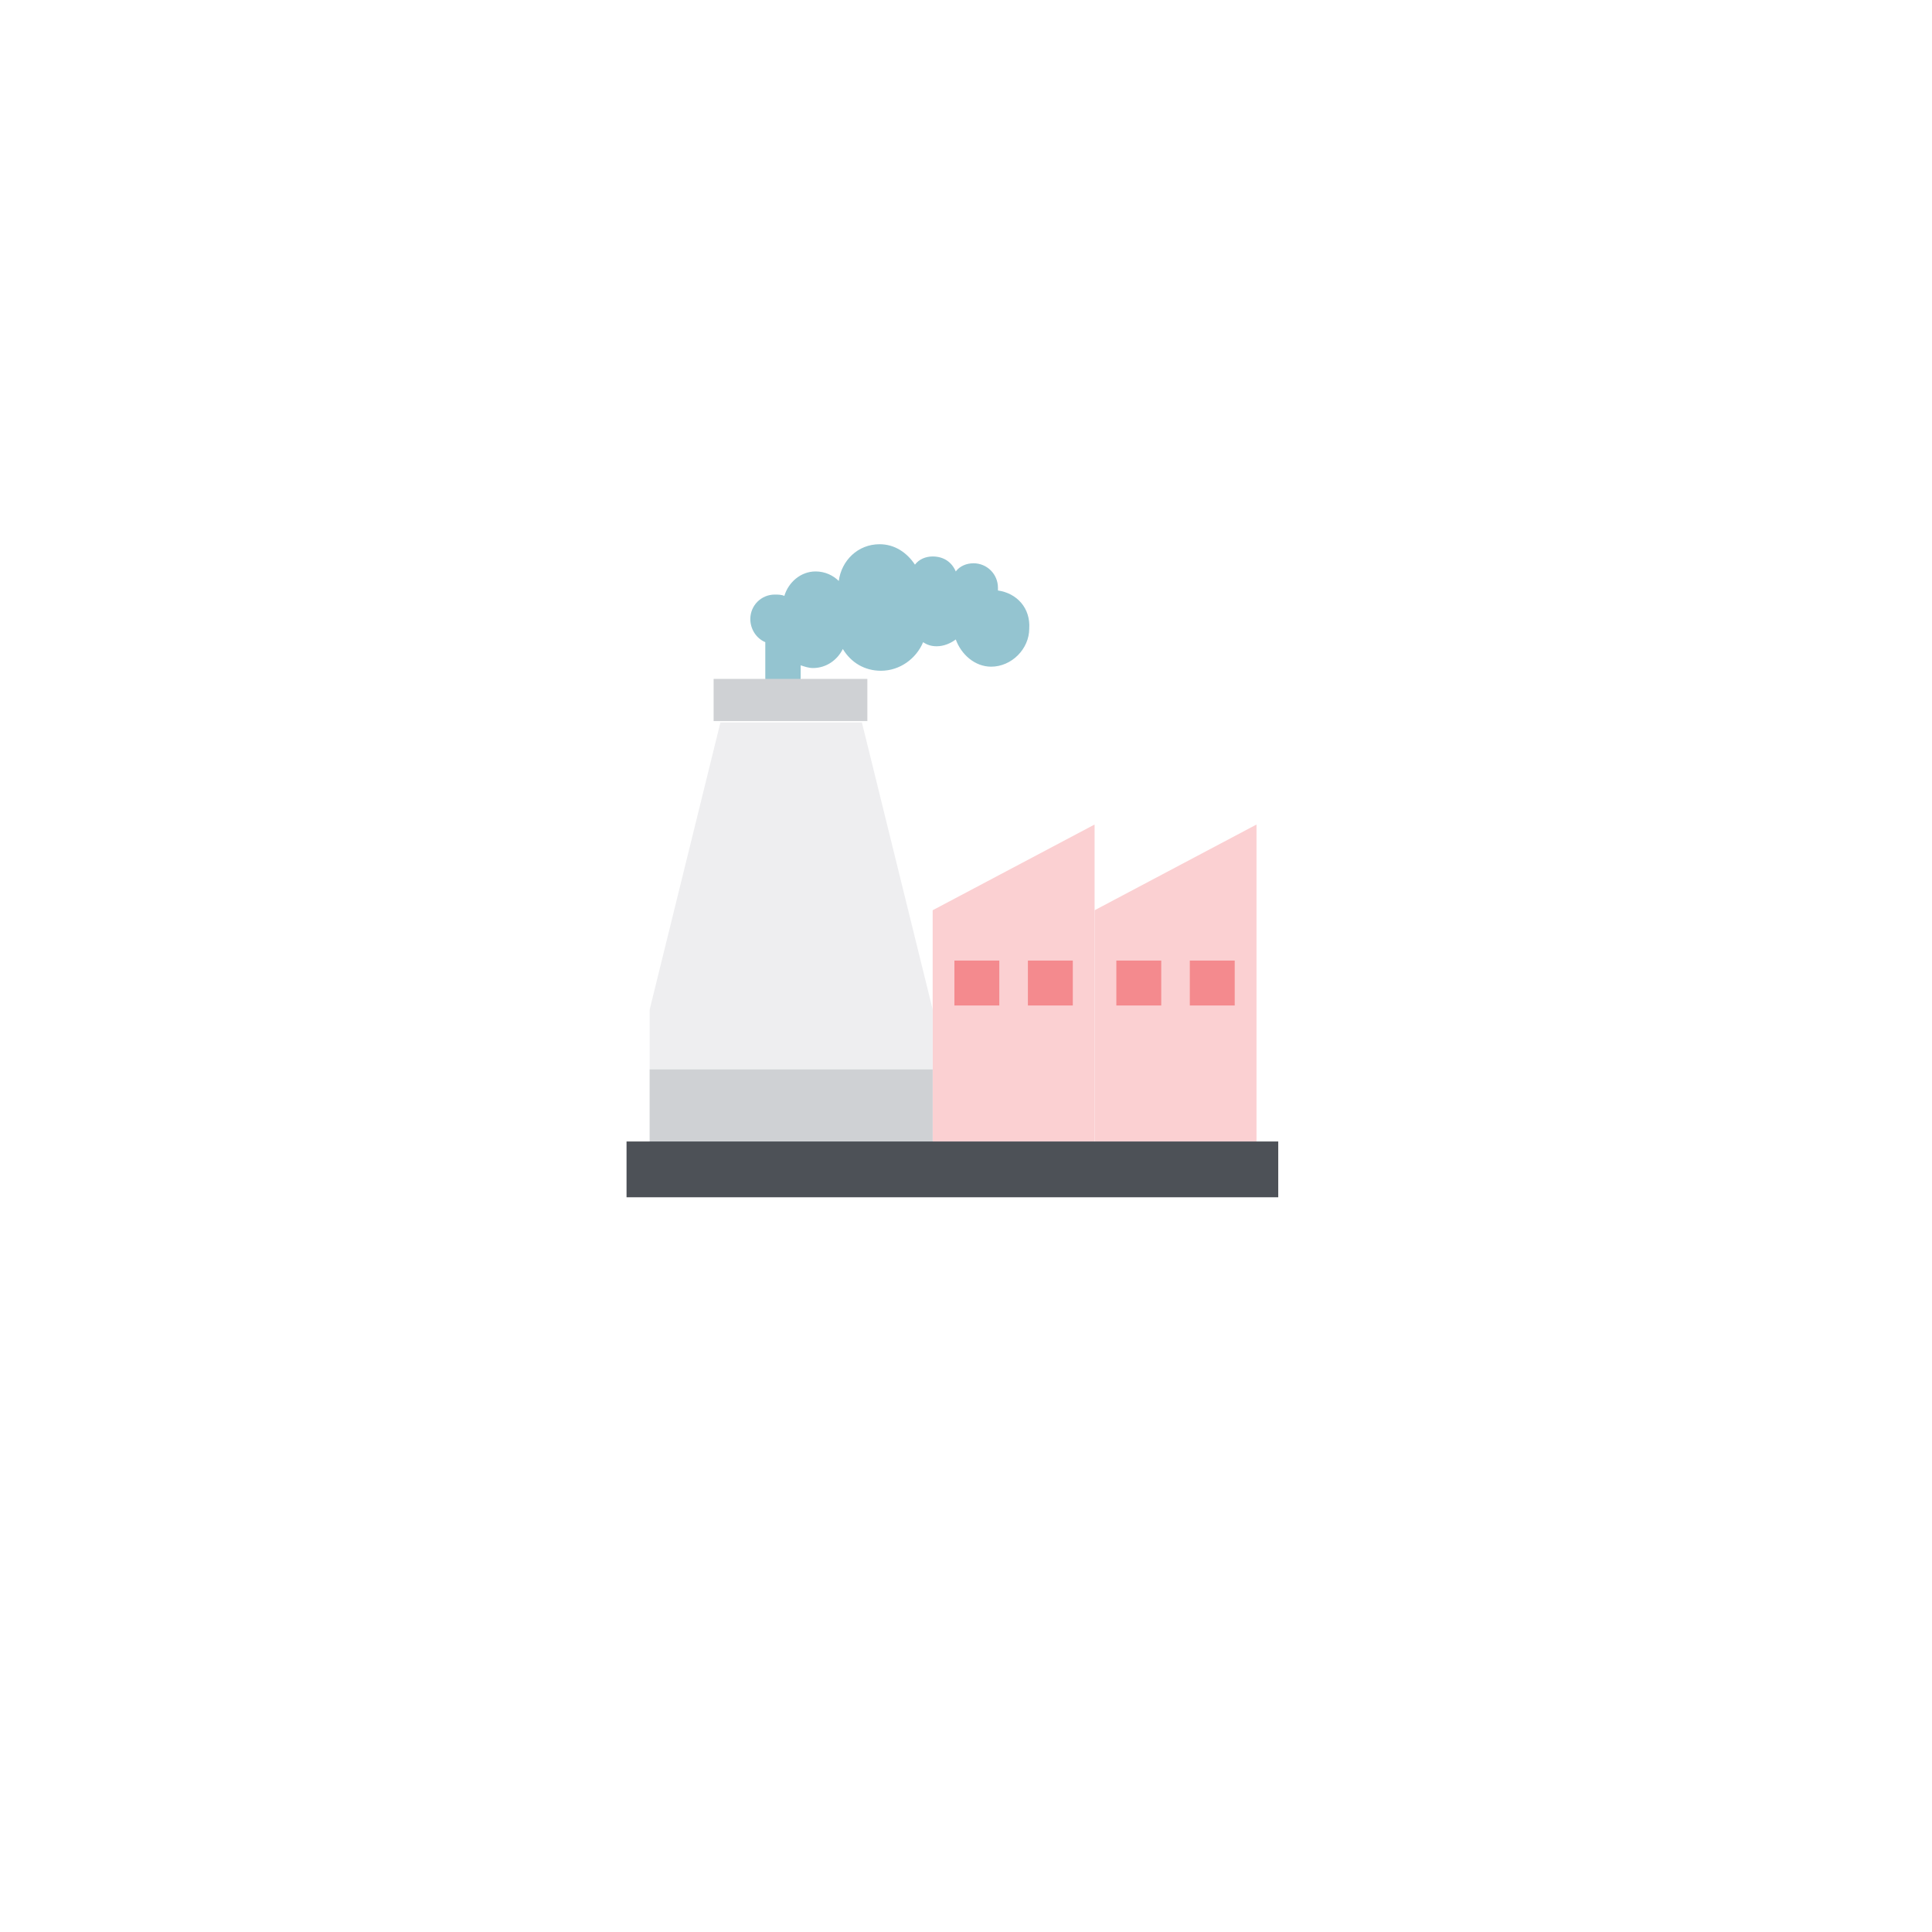 <svg width="71" height="71" viewBox="0 0 71 71" fill="none" xmlns="http://www.w3.org/2000/svg">
<g filter="url(#filter0_d)">
<circle cx="35.5" cy="31.5" r="21.5" fill="white"/>
</g>
<path d="M36.674 21.7C36.674 21.65 36.674 21.65 36.674 21.6C36.674 21.1 36.274 20.7 35.774 20.7C35.524 20.7 35.274 20.8 35.124 21C34.974 20.65 34.674 20.45 34.274 20.45C34.024 20.45 33.774 20.55 33.624 20.75C33.324 20.3 32.874 20 32.324 20C31.524 20 30.924 20.6 30.824 21.35C30.624 21.15 30.324 21 29.974 21C29.424 21 28.974 21.4 28.824 21.9C28.724 21.85 28.574 21.85 28.474 21.85C27.974 21.85 27.574 22.25 27.574 22.75C27.574 23.1 27.774 23.45 28.124 23.6V24.9C28.124 25.25 28.424 25.55 28.774 25.55C29.124 25.55 29.424 25.25 29.424 24.9V24.45C29.574 24.5 29.724 24.55 29.874 24.55C30.374 24.55 30.774 24.25 30.974 23.85C31.274 24.35 31.774 24.65 32.374 24.65C33.074 24.65 33.674 24.2 33.924 23.6C34.074 23.7 34.224 23.75 34.424 23.75C34.674 23.75 34.924 23.65 35.124 23.5C35.324 24.05 35.824 24.5 36.424 24.5C37.174 24.5 37.824 23.85 37.824 23.1C37.874 22.35 37.374 21.8 36.674 21.7Z" fill="#94C4D0"/>
<path d="M40.225 41.951H34.275V33.451L40.225 30.301V41.951Z" fill="#FBD0D2"/>
<path d="M46.176 41.951H40.227V33.451L46.176 30.301V41.951Z" fill="#FBD0D2"/>
<path d="M31.675 26.551H26.475L23.875 37.101V41.951H34.275V37.101L31.675 26.551Z" fill="#EEEEF0"/>
<rect x="23.875" y="39.301" width="10.4" height="2.7" fill="#CFD1D4"/>
<rect x="23.025" y="41.949" width="23.95" height="2.05" fill="#4D5157"/>
<rect x="26.225" y="24.949" width="5.65" height="1.55" fill="#CFD1D4"/>
<rect x="35.074" y="35.301" width="1.65" height="1.65" fill="#F48A8E"/>
<rect x="37.775" y="35.301" width="1.65" height="1.65" fill="#F48A8E"/>
<rect x="41.025" y="35.301" width="1.65" height="1.65" fill="#F48A8E"/>
<rect x="43.725" y="35.301" width="1.65" height="1.65" fill="#F48A8E"/>
<defs>
<filter id="filter0_d" x="0" y="0" width="71" height="71" filterUnits="userSpaceOnUse" color-interpolation-filters="sRGB">
<feFlood flood-opacity="0" result="BackgroundImageFix"/>
<feColorMatrix in="SourceAlpha" type="matrix" values="0 0 0 0 0 0 0 0 0 0 0 0 0 0 0 0 0 0 127 0"/>
<feOffset dy="4"/>
<feGaussianBlur stdDeviation="7"/>
<feColorMatrix type="matrix" values="0 0 0 0 0 0 0 0 0 0 0 0 0 0 0 0 0 0 0.14 0"/>
<feBlend mode="normal" in2="BackgroundImageFix" result="effect1_dropShadow"/>
<feBlend mode="normal" in="SourceGraphic" in2="effect1_dropShadow" result="shape"/>
</filter>
</defs>
</svg>

